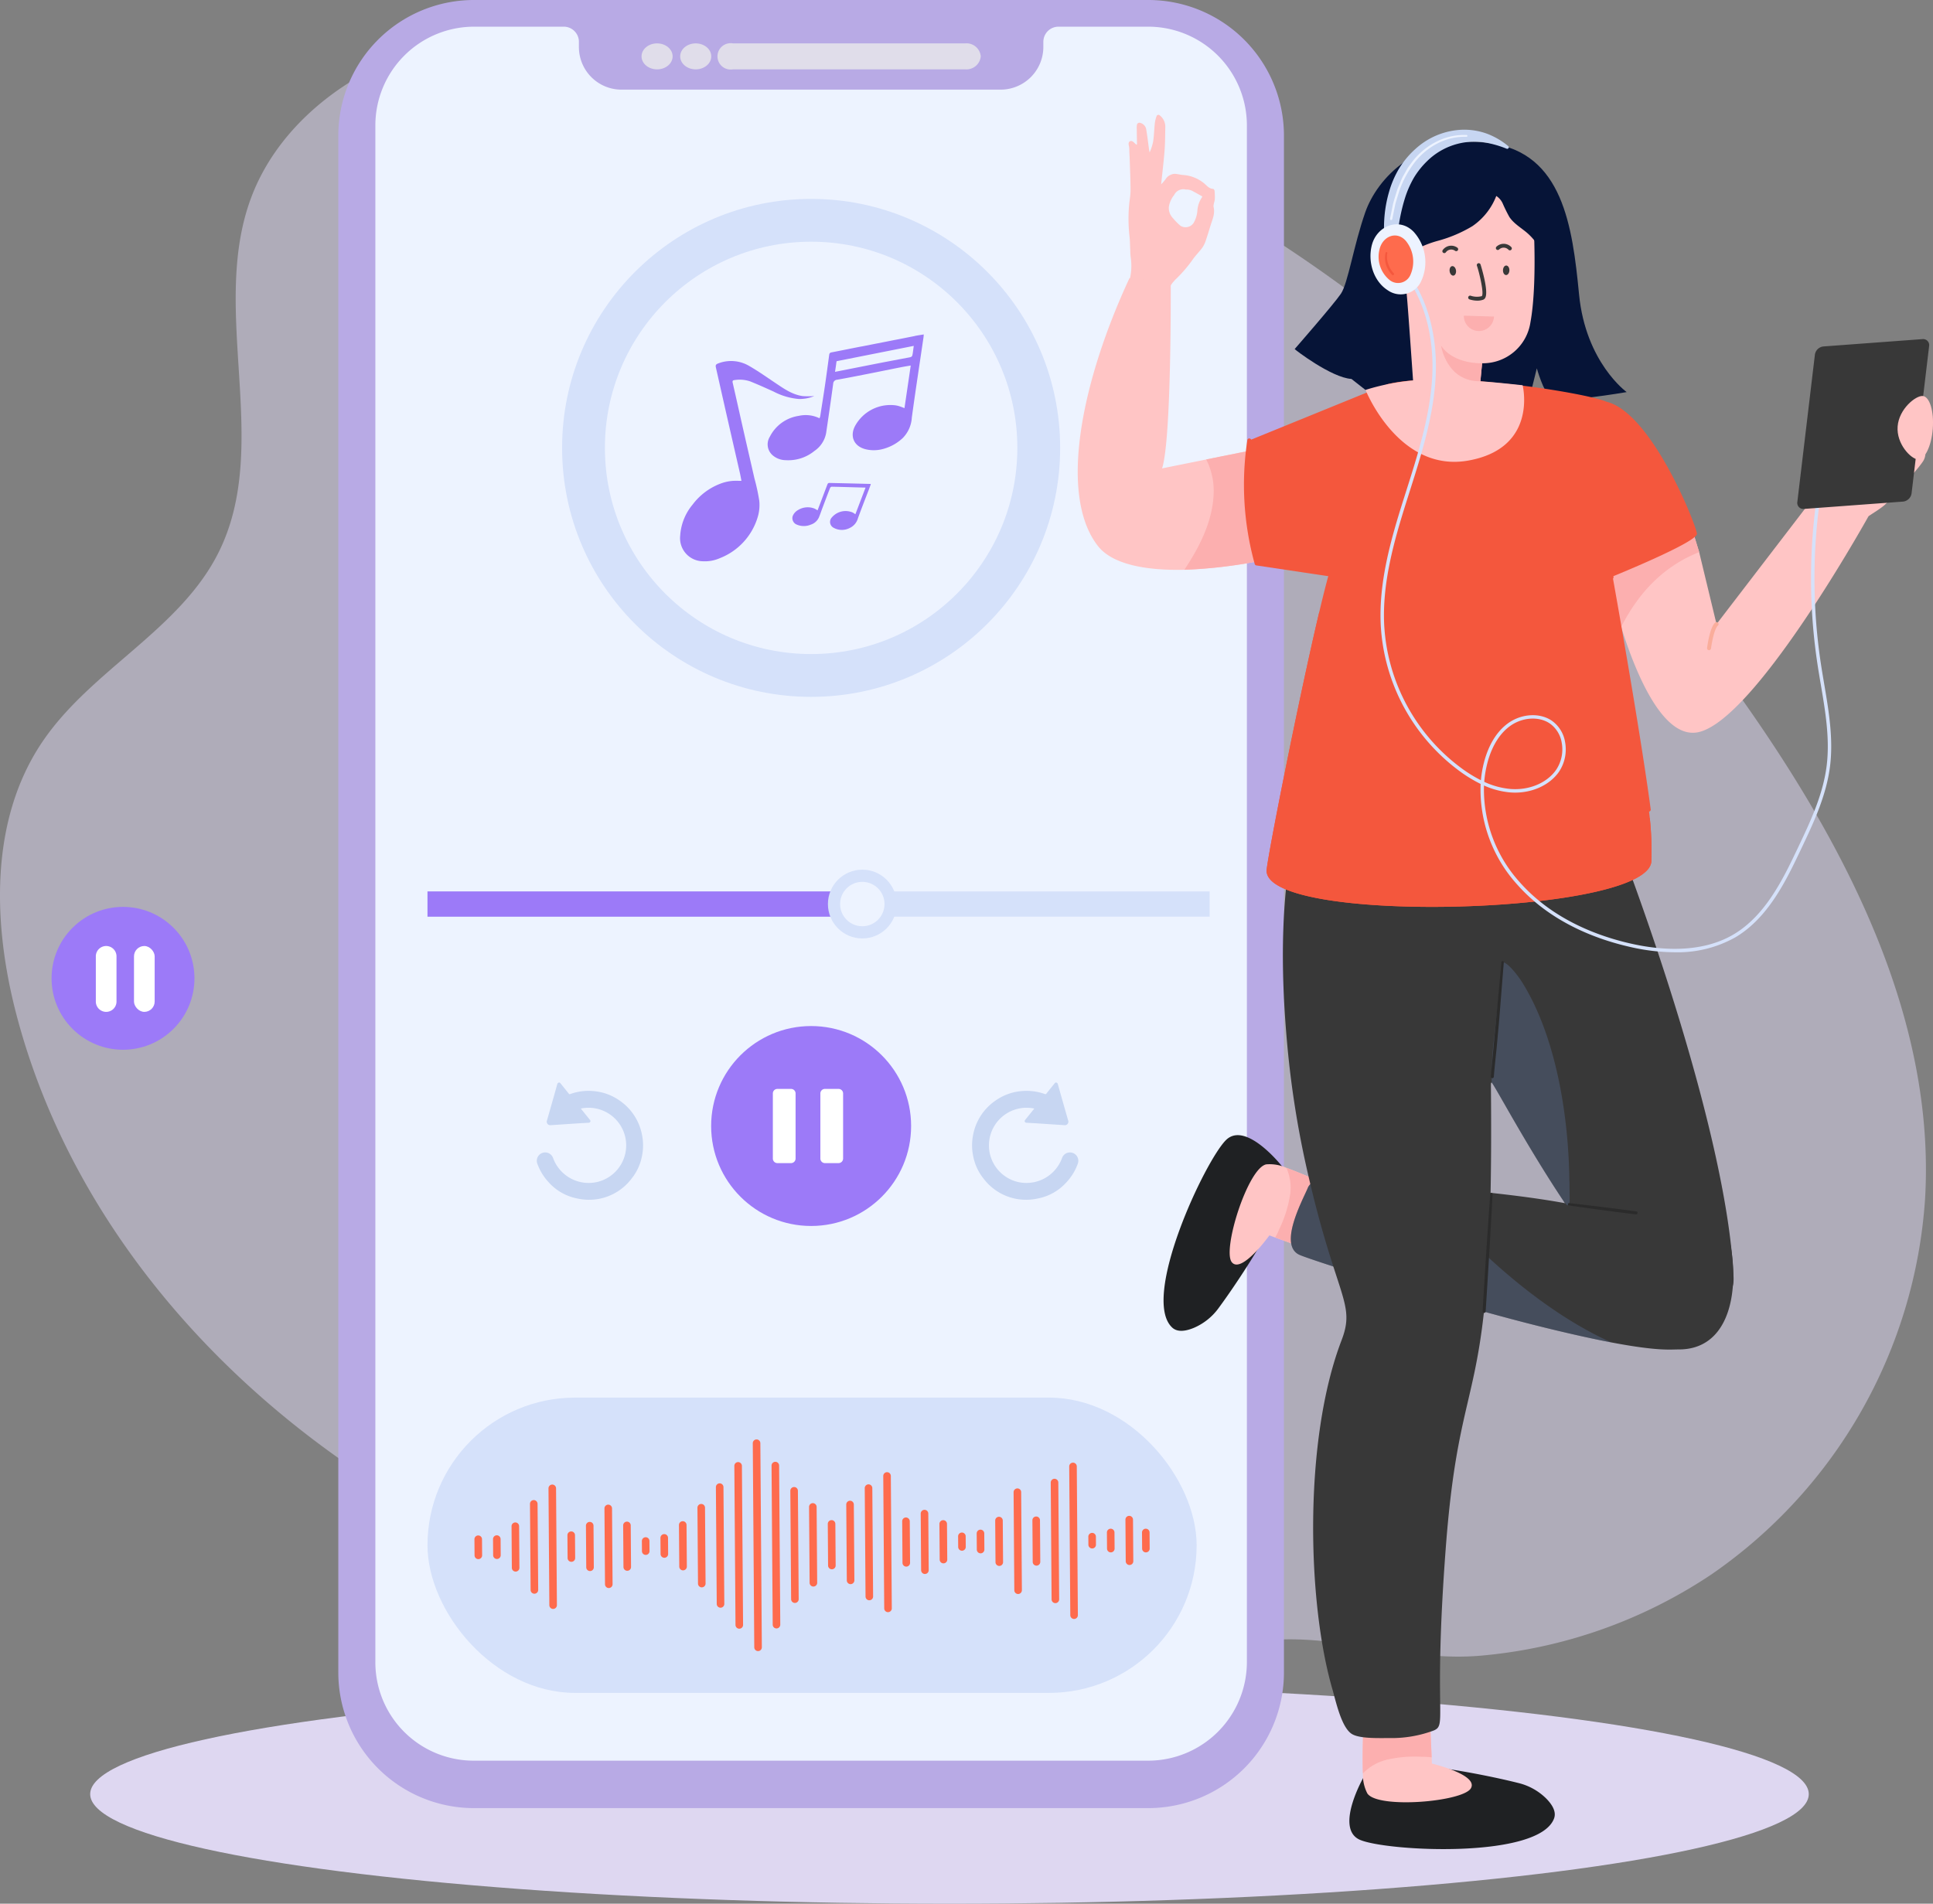 <svg xmlns="http://www.w3.org/2000/svg" width="401.507" height="395.503" viewBox="0 0 401.507 395.503">
  <rect x="0" y="0" width="401.507" height="395.503" fill="#808080" stroke="none"/>
  <g id="img_overview" data-name="img overview" transform="translate(-431.778 -807.731)">
    <g id="Group_222102" data-name="Group 222102" transform="translate(350 807.731)">
      <g id="Group_221651" data-name="Group 221651" transform="translate(9.397 5.542)">
        <g id="Group_221648" data-name="Group 221648" transform="translate(72.382)" opacity="0.5">
          <path id="Path_118199" data-name="Path 118199" d="M1405.336,1176.683a102.154,102.154,0,0,1-47.7,16.882c-14.675,1.357-28.524-4.064-42.7-3.3-17.01.929-33.739,3.487-50.918,3.408-34.75-.16-69.8-5.422-102.159-18.437-1.245-.491-2.487-1.005-3.728-1.532a200.1,200.1,0,0,1-19.388-9.453c-40.428-22.457-73.579-58.967-85.4-103.418-5.075-19.094-5.759-40.84,5.328-57.178,10.107-14.895,28.553-23.2,36.568-39.313,11.109-22.316-1.975-50.32,6.744-73.653,5.011-13.426,16.846-23.5,30.077-28.928,13.245-5.449,27.826-6.723,42.147-6.6,48.152.4,95.594,16.117,136.386,41.7s75.125,60.732,102.627,100.257c20.961,30.1,38.635,65.011,36.457,101.609A103.064,103.064,0,0,1,1405.336,1176.683Z" transform="translate(-1049.821 -855.154)" fill="#ded7f1"/>
        </g>
      </g>
      <g id="Group_221756" data-name="Group 221756" transform="translate(1.511 349.971)">
        <ellipse id="Ellipse_4574" data-name="Ellipse 4574" cx="178.485" cy="22.766" rx="178.485" ry="22.766" transform="translate(99)" fill="#ded7f1"/>
      </g>
      <g id="Group_221868" data-name="Group 221868" transform="translate(152.048 0)">
        <g id="Group_221788" data-name="Group 221788">
          <g id="Group_221766" data-name="Group 221766">
            <g id="Group_221761" data-name="Group 221761">
              <g id="Group_221758" data-name="Group 221758">
                <g id="Group_221757" data-name="Group 221757">
                  <path id="Path_118253" data-name="Path 118253" d="M1679.3,1183.374a28.189,28.189,0,0,1-28.144-28.172V835.877a28.176,28.176,0,0,1,28.144-28.146H1819.43a28.178,28.178,0,0,1,28.146,28.146V1155.2a28.191,28.191,0,0,1-28.146,28.172Z" transform="translate(-1651.155 -807.731)" fill="#b8aae5"/>
                </g>
              </g>
              <g id="Group_221760" data-name="Group 221760" transform="translate(7.697 5.542)">
                <g id="Group_221759" data-name="Group 221759">
                  <path id="Path_118254" data-name="Path 118254" d="M1898.051,1194.937a20.52,20.52,0,0,1-20.463,20.463H1737.466a20.432,20.432,0,0,1-20.442-20.441V875.616a20.52,20.52,0,0,1,20.462-20.462h18.679a3.15,3.15,0,0,1,3.137,3.137v1.087a8.847,8.847,0,0,0,8.858,8.857h78.735a8.881,8.881,0,0,0,8.878-8.878v-1.066a3.15,3.15,0,0,1,3.137-3.137h18.678a20.52,20.52,0,0,1,20.463,20.462Z" transform="translate(-1717.024 -855.154)" fill="#edf3ff"/>
                </g>
              </g>
            </g>
            <g id="Group_221765" data-name="Group 221765" transform="translate(62.985 9.014)">
              <g id="Group_221762" data-name="Group 221762" transform="translate(15.76 0)">
                <path id="Path_118255" data-name="Path 118255" d="M2379.725,887.554a3,3,0,0,1-3.219,2.707h-48.267a2.74,2.74,0,1,1,0-5.4h48.267A2.983,2.983,0,0,1,2379.725,887.554Z" transform="translate(-2325.02 -884.865)" fill="#e0ddea"/>
              </g>
              <g id="Group_221763" data-name="Group 221763" transform="translate(8.026)">
                <ellipse id="Ellipse_4575" data-name="Ellipse 4575" cx="3.229" cy="2.698" rx="3.229" ry="2.698" fill="#e0ddea"/>
              </g>
              <g id="Group_221764" data-name="Group 221764">
                <ellipse id="Ellipse_4576" data-name="Ellipse 4576" cx="3.229" cy="2.698" rx="3.229" ry="2.698" fill="#e0ddea"/>
              </g>
            </g>
          </g>
          <g id="Group_221767" data-name="Group 221767" transform="translate(46.484 41.323)">
            <circle id="Ellipse_4577" data-name="Ellipse 4577" cx="51.726" cy="51.726" r="51.726" fill="#d5e1fa"/>
          </g>
          <g id="Group_221771" data-name="Group 221771" transform="translate(55.376 50.215)">
            <g id="Group_221770" data-name="Group 221770">
              <g id="Group_221769" data-name="Group 221769">
                <g id="Group_221768" data-name="Group 221768">
                  <circle id="Ellipse_4578" data-name="Ellipse 4578" cx="42.834" cy="42.834" r="42.834" fill="#edf3ff"/>
                </g>
              </g>
            </g>
          </g>
          <g id="Group_221777" data-name="Group 221777" transform="translate(18.525 180.678)">
            <g id="Group_221772" data-name="Group 221772" transform="translate(0 4.519)">
              <rect id="Rectangle_158547" data-name="Rectangle 158547" width="162.457" height="5.248" fill="#d5e1fa"/>
            </g>
            <g id="Group_221773" data-name="Group 221773" transform="translate(0 4.519)">
              <rect id="Rectangle_158548" data-name="Rectangle 158548" width="90.317" height="5.248" fill="#9c7af8"/>
            </g>
            <g id="Group_221776" data-name="Group 221776" transform="translate(83.174 0)">
              <g id="Group_221774" data-name="Group 221774">
                <circle id="Ellipse_4579" data-name="Ellipse 4579" cx="7.143" cy="7.143" r="7.143" fill="#d5e1fa"/>
              </g>
              <g id="Group_221775" data-name="Group 221775" transform="translate(2.531 2.531)">
                <circle id="Ellipse_4580" data-name="Ellipse 4580" cx="4.612" cy="4.612" r="4.612" fill="#edf3ff"/>
              </g>
            </g>
          </g>
          <g id="Group_221778" data-name="Group 221778" transform="translate(77.443 213.166)">
            <circle id="Ellipse_4581" data-name="Ellipse 4581" cx="20.768" cy="20.768" r="20.768" fill="#9c7af8"/>
          </g>
          <g id="Group_221781" data-name="Group 221781" transform="translate(90.262 226.227)">
            <g id="Group_221779" data-name="Group 221779">
              <path id="Path_118256" data-name="Path 118256" d="M2428.3,2744.614v13.523a.954.954,0,0,1-.953.953h-2.831a.951.951,0,0,1-.939-.953v-13.523a.939.939,0,0,1,.939-.939h2.831A.943.943,0,0,1,2428.3,2744.614Z" transform="translate(-2423.579 -2743.675)" fill="#fff"/>
            </g>
            <g id="Group_221780" data-name="Group 221780" transform="translate(9.868)">
              <path id="Path_118257" data-name="Path 118257" d="M2512.748,2744.614v13.523a.954.954,0,0,1-.953.953h-2.831a.951.951,0,0,1-.939-.953v-13.523a.939.939,0,0,1,.939-.939h2.831A.942.942,0,0,1,2512.748,2744.614Z" transform="translate(-2508.025 -2743.675)" fill="#fff"/>
            </g>
          </g>
          <g id="Group_221786" data-name="Group 221786" transform="translate(41.229 224.896)">
            <g id="Group_221783" data-name="Group 221783" transform="translate(90.413)">
              <g id="Group_221782" data-name="Group 221782">
                <path id="Path_118258" data-name="Path 118258" d="M2799.663,2749.114a11.09,11.09,0,0,1-2.272,3.791,10.683,10.683,0,0,1-6.079,3.483,11.066,11.066,0,0,1-11.221-4.118,10.589,10.589,0,0,1-2.153-4.6,11.02,11.02,0,0,1-.047-4.425,11.137,11.137,0,0,1,4.644-7.189,10.953,10.953,0,0,1,5.512-1.993,11.192,11.192,0,0,1,4.787.628.222.222,0,0,0,.291-.1c.556-.7,1.117-1.389,1.674-2.085.1-.12.183-.253.368-.214a.465.465,0,0,1,.351.376c.223.787.438,1.576.661,2.363q.727,2.559,1.46,5.117a.73.73,0,0,1-.8,1c-1.858-.12-3.716-.249-5.575-.369-.737-.048-1.475-.085-2.213-.128a.41.41,0,0,1-.4-.2c-.086-.178-.006-.311.107-.45.582-.713,1.157-1.431,1.734-2.148.036-.044.069-.091.117-.156a7.815,7.815,0,0,0-3.5,15.23,7.871,7.871,0,0,0,9.265-4.944,1.74,1.74,0,1,1,3.289,1.139Z" transform="translate(-2777.69 -2732.286)" fill="#c7d6f2"/>
              </g>
            </g>
            <g id="Group_221785" data-name="Group 221785">
              <g id="Group_221784" data-name="Group 221784">
                <path id="Path_118259" data-name="Path 118259" d="M2004.073,2749.114a11.093,11.093,0,0,0,2.272,3.791,10.684,10.684,0,0,0,6.079,3.483,11.066,11.066,0,0,0,11.221-4.118,10.588,10.588,0,0,0,2.153-4.6,11.024,11.024,0,0,0,.046-4.425,11.136,11.136,0,0,0-4.644-7.189,10.953,10.953,0,0,0-5.512-1.993,11.191,11.191,0,0,0-4.787.628.222.222,0,0,1-.291-.1c-.556-.7-1.117-1.389-1.675-2.085-.1-.12-.183-.253-.368-.214a.465.465,0,0,0-.351.376c-.223.787-.437,1.576-.661,2.363q-.727,2.559-1.46,5.117a.73.73,0,0,0,.8,1c1.859-.12,3.717-.249,5.575-.369.737-.048,1.475-.085,2.213-.128a.41.41,0,0,0,.4-.2c.086-.178.006-.311-.107-.45-.582-.713-1.157-1.431-1.734-2.148-.036-.044-.068-.091-.117-.156a7.815,7.815,0,0,1,3.5,15.23,7.87,7.87,0,0,1-9.265-4.944,1.74,1.74,0,1,0-3.289,1.139Z" transform="translate(-2003.973 -2732.286)" fill="#c7d6f2"/>
              </g>
            </g>
          </g>
          <g id="Group_221787" data-name="Group 221787" transform="translate(18.525 290.36)">
            <rect id="Rectangle_158549" data-name="Rectangle 158549" width="159.76" height="61.347" rx="30.673" fill="#d5e1fa"/>
          </g>
        </g>
        <g id="Group_221863" data-name="Group 221863" transform="translate(28.276 299.046)">
          <g id="Group_221790" data-name="Group 221790" transform="translate(135.217 15.876)">
            <g id="Group_221789" data-name="Group 221789">
              <path id="Path_118260" data-name="Path 118260" d="M3051.1,3512.9a.787.787,0,0,1-.786-.781l-.063-8.639a.787.787,0,0,1,.781-.792h.005a.786.786,0,0,1,.786.781l.063,8.639a.787.787,0,0,1-.781.792Z" transform="translate(-3050.248 -3502.685)" fill="#fe6b4d"/>
            </g>
          </g>
          <g id="Group_221792" data-name="Group 221792" transform="translate(131.372 18.55)">
            <g id="Group_221791" data-name="Group 221791">
              <path id="Path_118261" data-name="Path 118261" d="M3018.157,3530.489a.786.786,0,0,1-.786-.781l-.025-3.346a.787.787,0,0,1,.78-.793h.006a.786.786,0,0,1,.786.781l.025,3.347a.786.786,0,0,1-.78.792Z" transform="translate(-3017.346 -3525.569)" fill="#fe6b4d"/>
            </g>
          </g>
          <g id="Group_221794" data-name="Group 221794" transform="translate(138.661 18.55)">
            <g id="Group_221793" data-name="Group 221793">
              <path id="Path_118262" data-name="Path 118262" d="M3080.531,3530.489a.786.786,0,0,1-.786-.781l-.025-3.346a.787.787,0,0,1,.78-.793h.006a.787.787,0,0,1,.786.781l.024,3.347a.787.787,0,0,1-.78.792Z" transform="translate(-3079.72 -3525.569)" fill="#fe6b4d"/>
            </g>
          </g>
          <g id="Group_221796" data-name="Group 221796" transform="translate(127.514 19.419)">
            <g id="Group_221795" data-name="Group 221795">
              <path id="Path_118263" data-name="Path 118263" d="M2985.13,3536.245a.787.787,0,0,1-.786-.781l-.012-1.665a.786.786,0,0,1,.78-.792h.006a.786.786,0,0,1,.786.78l.012,1.665a.786.786,0,0,1-.78.792Z" transform="translate(-2984.332 -3533.008)" fill="#fe6b4d"/>
            </g>
          </g>
          <g id="Group_221798" data-name="Group 221798" transform="translate(123.544 4.832)">
            <g id="Group_221797" data-name="Group 221797">
              <path id="Path_118264" data-name="Path 118264" d="M2951.37,3440.646a.787.787,0,0,1-.787-.781l-.225-30.9a.787.787,0,0,1,.781-.792h.005a.787.787,0,0,1,.786.781l.225,30.9a.786.786,0,0,1-.781.792Z" transform="translate(-2950.359 -3408.177)" fill="#fe6b4d"/>
            </g>
          </g>
          <g id="Group_221800" data-name="Group 221800" transform="translate(119.704 8.177)">
            <g id="Group_221799" data-name="Group 221799">
              <path id="Path_118265" data-name="Path 118265" d="M2918.461,3462.633a.787.787,0,0,1-.786-.781l-.177-24.263a.786.786,0,0,1,.781-.792h.006a.786.786,0,0,1,.786.781l.177,24.263a.786.786,0,0,1-.781.792Z" transform="translate(-2917.497 -3436.797)" fill="#fe6b4d"/>
            </g>
          </g>
          <g id="Group_221802" data-name="Group 221802" transform="translate(115.897 16.017)">
            <g id="Group_221801" data-name="Group 221801">
              <path id="Path_118266" data-name="Path 118266" d="M2885.772,3514.1a.787.787,0,0,1-.786-.781l-.063-8.639a.786.786,0,1,1,1.573-.011l.063,8.639a.787.787,0,0,1-.781.792Z" transform="translate(-2884.923 -3503.891)" fill="#fe6b4d"/>
            </g>
          </g>
          <g id="Group_221804" data-name="Group 221804" transform="translate(111.99 10.183)">
            <g id="Group_221803" data-name="Group 221803">
              <path id="Path_118267" data-name="Path 118267" d="M2852.424,3475.9a.786.786,0,0,1-.786-.78l-.149-20.363a.787.787,0,0,1,.781-.792.774.774,0,0,1,.792.781l.149,20.362a.786.786,0,0,1-.781.792Z" transform="translate(-2851.489 -3453.967)" fill="#fe6b4d"/>
            </g>
          </g>
          <g id="Group_221806" data-name="Group 221806" transform="translate(108.169 16.073)">
            <g id="Group_221805" data-name="Group 221805">
              <path id="Path_118268" data-name="Path 118268" d="M2819.64,3514.585a.787.787,0,0,1-.786-.781l-.063-8.639a.787.787,0,0,1,.781-.792h.005a.787.787,0,0,1,.786.781l.063,8.639a.787.787,0,0,1-.781.792Z" transform="translate(-2818.791 -3504.374)" fill="#fe6b4d"/>
            </g>
          </g>
          <g id="Group_221808" data-name="Group 221808" transform="translate(104.325 18.747)">
            <g id="Group_221807" data-name="Group 221807">
              <path id="Path_118269" data-name="Path 118269" d="M2786.7,3532.176a.786.786,0,0,1-.786-.78l-.025-3.347a.787.787,0,0,1,.78-.792h.006a.786.786,0,0,1,.786.781l.025,3.347a.786.786,0,0,1-.78.792Z" transform="translate(-2785.889 -3527.256)" fill="#fe6b4d"/>
            </g>
          </g>
          <g id="Group_221810" data-name="Group 221810" transform="translate(100.465 19.35)">
            <g id="Group_221809" data-name="Group 221809">
              <path id="Path_118270" data-name="Path 118270" d="M2753.665,3536.183a.787.787,0,0,1-.787-.781l-.016-2.2a.787.787,0,0,1,.78-.792h.006a.786.786,0,0,1,.786.781l.016,2.2a.786.786,0,0,1-.78.792Z" transform="translate(-2752.862 -3532.412)" fill="#fe6b4d"/>
            </g>
          </g>
          <g id="Group_221812" data-name="Group 221812" transform="translate(96.582 16.778)">
            <g id="Group_221811" data-name="Group 221811">
              <path id="Path_118271" data-name="Path 118271" d="M2720.472,3519.373a.787.787,0,0,1-.786-.781l-.055-7.4a.787.787,0,0,1,.781-.792h.006a.786.786,0,0,1,.786.781l.055,7.4a.787.787,0,0,1-.78.792Z" transform="translate(-2719.631 -3510.401)" fill="#fe6b4d"/>
            </g>
          </g>
          <g id="Group_221814" data-name="Group 221814" transform="translate(92.703 14.626)">
            <g id="Group_221813" data-name="Group 221813">
              <path id="Path_118272" data-name="Path 118272" d="M2687.3,3505.318a.786.786,0,0,1-.786-.781l-.085-11.76a.787.787,0,0,1,.781-.792h.005a.787.787,0,0,1,.786.781l.085,11.759a.787.787,0,0,1-.781.792Z" transform="translate(-2686.433 -3491.986)" fill="#fe6b4d"/>
            </g>
          </g>
          <g id="Group_221816" data-name="Group 221816" transform="translate(88.85 16.214)">
            <g id="Group_221815" data-name="Group 221815">
              <path id="Path_118273" data-name="Path 118273" d="M2654.316,3515.79a.787.787,0,0,1-.787-.781l-.063-8.639a.787.787,0,0,1,.781-.792.815.815,0,0,1,.792.781l.063,8.639a.786.786,0,0,1-.781.792Z" transform="translate(-2653.466 -3505.578)" fill="#fe6b4d"/>
            </g>
          </g>
          <g id="Group_221818" data-name="Group 221818" transform="translate(84.917 6.808)">
            <g id="Group_221817" data-name="Group 221817">
              <path id="Path_118274" data-name="Path 118274" d="M2620.795,3454.166a.786.786,0,0,1-.786-.781l-.2-27.507a.786.786,0,1,1,1.573-.012l.2,27.507a.786.786,0,0,1-.781.792Z" transform="translate(-2619.808 -3425.086)" fill="#fe6b4d"/>
            </g>
          </g>
          <g id="Group_221820" data-name="Group 221820" transform="translate(81.072 9.334)">
            <g id="Group_221819" data-name="Group 221819">
              <path id="Path_118275" data-name="Path 118275" d="M2587.85,3470.787a.787.787,0,0,1-.786-.781l-.164-22.512a.786.786,0,0,1,.781-.792h.005a.786.786,0,0,1,.786.78l.164,22.512a.787.787,0,0,1-.781.792Z" transform="translate(-2586.9 -3446.702)" fill="#fe6b4d"/>
            </g>
          </g>
          <g id="Group_221822" data-name="Group 221822" transform="translate(77.232 12.741)">
            <g id="Group_221821" data-name="Group 221821">
              <path id="Path_118276" data-name="Path 118276" d="M2554.945,3493.186a.786.786,0,0,1-.786-.781l-.115-15.754a.787.787,0,0,1,.781-.792h.005a.787.787,0,0,1,.786.781l.115,15.753a.787.787,0,0,1-.781.792Z" transform="translate(-2554.044 -3475.86)" fill="#fe6b4d"/>
            </g>
          </g>
          <g id="Group_221824" data-name="Group 221824" transform="translate(73.394 16.769)">
            <g id="Group_221823" data-name="Group 221823">
              <path id="Path_118277" data-name="Path 118277" d="M2522.05,3520.541a.786.786,0,0,1-.786-.781l-.063-8.639a.787.787,0,0,1,.781-.792h.006a.786.786,0,0,1,.786.781l.063,8.639a.787.787,0,0,1-.781.792Z" transform="translate(-2521.201 -3510.329)" fill="#fe6b4d"/>
            </g>
          </g>
          <g id="Group_221826" data-name="Group 221826" transform="translate(69.505 13.24)">
            <g id="Group_221825" data-name="Group 221825">
              <path id="Path_118278" data-name="Path 118278" d="M2488.819,3497.454a.786.786,0,0,1-.786-.78l-.115-15.754a.787.787,0,0,1,.781-.792h.005a.786.786,0,0,1,.786.78l.115,15.754a.787.787,0,0,1-.781.792Z" transform="translate(-2487.918 -3480.128)" fill="#fe6b4d"/>
            </g>
          </g>
          <g id="Group_221828" data-name="Group 221828" transform="translate(65.616 9.889)">
            <g id="Group_221827" data-name="Group 221827">
              <path id="Path_118279" data-name="Path 118279" d="M2455.591,3475.535a.786.786,0,0,1-.786-.78l-.164-22.512a.787.787,0,0,1,.781-.792h.005a.787.787,0,0,1,.786.781l.163,22.512a.786.786,0,0,1-.781.792Z" transform="translate(-2454.641 -3451.451)" fill="#fe6b4d"/>
            </g>
          </g>
          <g id="Group_221830" data-name="Group 221830" transform="translate(61.714 4.651)">
            <g id="Group_221829" data-name="Group 221829">
              <path id="Path_118280" data-name="Path 118280" d="M2422.272,3441.242a.786.786,0,0,1-.786-.781l-.24-33.045a.787.787,0,0,1,.781-.792h.005a.786.786,0,0,1,.786.781l.24,33.045a.787.787,0,0,1-.781.792Z" transform="translate(-2421.246 -3406.624)" fill="#fe6b4d"/>
            </g>
          </g>
          <g id="Group_221832" data-name="Group 221832" transform="translate(57.815)">
            <g id="Group_221831" data-name="Group 221831">
              <path id="Path_118281" data-name="Path 118281" d="M2388.98,3410.8a.786.786,0,0,1-.786-.78l-.31-42.4a.787.787,0,0,1,.781-.792h.006a.787.787,0,0,1,.786.781l.309,42.4a.786.786,0,0,1-.781.792Z" transform="translate(-2387.884 -3366.826)" fill="#fe6b4d"/>
            </g>
          </g>
          <g id="Group_221834" data-name="Group 221834" transform="translate(53.986 4.707)">
            <g id="Group_221833" data-name="Group 221833">
              <path id="Path_118282" data-name="Path 118282" d="M2356.141,3441.722a.787.787,0,0,1-.787-.78l-.241-33.045a.787.787,0,0,1,.781-.792.8.8,0,0,1,.792.781l.241,33.045a.786.786,0,0,1-.781.792Z" transform="translate(-2355.114 -3407.104)" fill="#fe6b4d"/>
            </g>
          </g>
          <g id="Group_221836" data-name="Group 221836" transform="translate(50.154 9.126)">
            <g id="Group_221835" data-name="Group 221835">
              <path id="Path_118283" data-name="Path 118283" d="M2323.287,3470.759a.787.787,0,0,1-.787-.781l-.176-24.263a.787.787,0,0,1,.781-.792h.005a.786.786,0,0,1,.786.781l.177,24.263a.787.787,0,0,1-.781.792Z" transform="translate(-2322.324 -3444.923)" fill="#fe6b4d"/>
            </g>
          </g>
          <g id="Group_221838" data-name="Group 221838" transform="translate(46.321 13.409)">
            <g id="Group_221837" data-name="Group 221837">
              <path id="Path_118284" data-name="Path 118284" d="M2290.421,3498.9a.786.786,0,0,1-.786-.781l-.115-15.754a.787.787,0,0,1,.781-.792h.006a.786.786,0,0,1,.786.78l.115,15.754a.787.787,0,0,1-.781.792Z" transform="translate(-2289.52 -3481.575)" fill="#fe6b4d"/>
            </g>
          </g>
          <g id="Group_221840" data-name="Group 221840" transform="translate(42.483 16.995)">
            <g id="Group_221839" data-name="Group 221839">
              <path id="Path_118285" data-name="Path 118285" d="M2257.526,3522.469a.786.786,0,0,1-.786-.781l-.063-8.639a.786.786,0,0,1,1.573-.012l.063,8.639a.787.787,0,0,1-.781.792Z" transform="translate(-2256.677 -3512.258)" fill="#fe6b4d"/>
            </g>
          </g>
          <g id="Group_221842" data-name="Group 221842" transform="translate(38.638 19.669)">
            <g id="Group_221841" data-name="Group 221841">
              <path id="Path_118286" data-name="Path 118286" d="M2224.586,3540.062a.786.786,0,0,1-.786-.78l-.025-3.347a.787.787,0,0,1,.78-.792h.006a.786.786,0,0,1,.786.781l.024,3.347a.786.786,0,0,1-.78.792Z" transform="translate(-2223.775 -3535.142)" fill="#fe6b4d"/>
            </g>
          </g>
          <g id="Group_221844" data-name="Group 221844" transform="translate(34.78 20.32)">
            <g id="Group_221843" data-name="Group 221843">
              <path id="Path_118287" data-name="Path 118287" d="M2191.556,3544.392a.787.787,0,0,1-.786-.781l-.015-2.1a.786.786,0,0,1,.781-.792h.005a.787.787,0,0,1,.786.781l.015,2.1a.786.786,0,0,1-.781.792Z" transform="translate(-2190.755 -3540.719)" fill="#fe6b4d"/>
            </g>
          </g>
          <g id="Group_221846" data-name="Group 221846" transform="translate(30.892 17.079)">
            <g id="Group_221845" data-name="Group 221845">
              <path id="Path_118288" data-name="Path 118288" d="M2158.334,3523.192a.786.786,0,0,1-.786-.78l-.063-8.639a.787.787,0,0,1,.781-.792h.005a.786.786,0,0,1,.787.781l.063,8.639a.786.786,0,0,1-.781.792Z" transform="translate(-2157.485 -3512.981)" fill="#fe6b4d"/>
            </g>
          </g>
          <g id="Group_221848" data-name="Group 221848" transform="translate(27.002 13.55)">
            <g id="Group_221847" data-name="Group 221847">
              <path id="Path_118289" data-name="Path 118289" d="M2125.1,3500.105a.786.786,0,0,1-.786-.781l-.115-15.753a.787.787,0,0,1,.781-.792h.005a.787.787,0,0,1,.787.781l.115,15.753a.787.787,0,0,1-.781.792Z" transform="translate(-2124.195 -3482.779)" fill="#fe6b4d"/>
            </g>
          </g>
          <g id="Group_221850" data-name="Group 221850" transform="translate(23.164 17.136)">
            <g id="Group_221849" data-name="Group 221849">
              <path id="Path_118290" data-name="Path 118290" d="M2092.2,3523.676a.787.787,0,0,1-.787-.781l-.063-8.639a.786.786,0,0,1,.781-.792h.005a.786.786,0,0,1,.786.781l.063,8.639a.786.786,0,0,1-.781.792Z" transform="translate(-2091.353 -3513.464)" fill="#fe6b4d"/>
            </g>
          </g>
          <g id="Group_221852" data-name="Group 221852" transform="translate(19.315 19.113)">
            <g id="Group_221851" data-name="Group 221851">
              <path id="Path_118291" data-name="Path 118291" d="M2059.232,3536.7a.787.787,0,0,1-.786-.781l-.035-4.739a.787.787,0,0,1,.781-.792.778.778,0,0,1,.792.781l.035,4.739a.787.787,0,0,1-.781.793Z" transform="translate(-2058.411 -3530.386)" fill="#fe6b4d"/>
            </g>
          </g>
          <g id="Group_221854" data-name="Group 221854" transform="translate(15.379 9.38)">
            <g id="Group_221853" data-name="Group 221853">
              <path id="Path_118292" data-name="Path 118292" d="M2025.7,3472.928a.786.786,0,0,1-.786-.78l-.177-24.263a.787.787,0,0,1,.781-.792h.005a.787.787,0,0,1,.786.781l.176,24.263a.786.786,0,0,1-.781.792Z" transform="translate(-2024.734 -3447.093)" fill="#fe6b4d"/>
            </g>
          </g>
          <g id="Group_221856" data-name="Group 221856" transform="translate(11.538 12.599)">
            <g id="Group_221855" data-name="Group 221855">
              <path id="Path_118293" data-name="Path 118293" d="M1992.782,3494.1a.787.787,0,0,1-.786-.781l-.13-17.881a.787.787,0,0,1,.781-.792.8.8,0,0,1,.792.781l.131,17.881a.787.787,0,0,1-.781.792Z" transform="translate(-1991.865 -3474.643)" fill="#fe6b4d"/>
            </g>
          </g>
          <g id="Group_221858" data-name="Group 221858" transform="translate(7.708 17.248)">
            <g id="Group_221857" data-name="Group 221857">
              <path id="Path_118294" data-name="Path 118294" d="M1959.936,3524.639a.786.786,0,0,1-.786-.78l-.063-8.639a.787.787,0,0,1,.781-.792h.005a.787.787,0,0,1,.786.781l.063,8.639a.786.786,0,0,1-.781.792Z" transform="translate(-1959.087 -3514.428)" fill="#fe6b4d"/>
            </g>
          </g>
          <g id="Group_221860" data-name="Group 221860" transform="translate(3.864 19.922)">
            <g id="Group_221859" data-name="Group 221859">
              <path id="Path_118295" data-name="Path 118295" d="M1927,3542.231a.787.787,0,0,1-.786-.781l-.024-3.347a.786.786,0,0,1,.781-.792h.005a.787.787,0,0,1,.786.781l.024,3.347a.786.786,0,0,1-.781.792Z" transform="translate(-1926.192 -3537.312)" fill="#fe6b4d"/>
            </g>
          </g>
          <g id="Group_221862" data-name="Group 221862" transform="translate(0 19.95)">
            <g id="Group_221861" data-name="Group 221861">
              <path id="Path_118296" data-name="Path 118296" d="M1893.937,3542.472a.787.787,0,0,1-.786-.781l-.024-3.347a.786.786,0,0,1,.78-.792h.006a.786.786,0,0,1,.786.781l.025,3.347a.787.787,0,0,1-.78.792Z" transform="translate(-1893.126 -3537.552)" fill="#fe6b4d"/>
            </g>
          </g>
        </g>
        <g id="Group_221867" data-name="Group 221867" transform="translate(71.011 69.482)">
          <g id="Group_221864" data-name="Group 221864" transform="translate(0 5.523)" style="mix-blend-mode: darken;isolation: isolate">
            <path id="Path_118297" data-name="Path 118297" d="M2275.26,1478.612a8.645,8.645,0,0,1-.324,3.39,13.211,13.211,0,0,1-7.858,8.536,7.711,7.711,0,0,1-3.523.645,4.8,4.8,0,0,1-4.715-5.365,11.12,11.12,0,0,1,2.56-6.389,12.962,12.962,0,0,1,6.241-4.527,9.36,9.36,0,0,1,1.9-.4c.62-.064,1.258-.022,2.016-.031-.1-.522-.187-1.016-.294-1.513q-1.235-5.389-2.463-10.769c-.859-3.761-1.7-7.52-2.552-11.28-.1-.436-.008-.646.473-.825a7.412,7.412,0,0,1,6.423.51c1.9,1.085,3.685,2.361,5.5,3.573,1.753,1.176,3.482,2.4,5.63,2.7a15.7,15.7,0,0,0,2.408-.009,7.728,7.728,0,0,1-3.235.61,13.707,13.707,0,0,1-5.2-1.534c-1.62-.736-3.241-1.463-4.889-2.125a6.775,6.775,0,0,0-3.235-.267c-.365.032-.473.18-.383.563.767,3.335,1.5,6.666,2.258,10,.748,3.289,1.512,6.581,2.26,9.871A41.374,41.374,0,0,1,2275.26,1478.612Z" transform="translate(-2258.832 -1449.584)" fill="#9c7af8"/>
          </g>
          <g id="Group_221865" data-name="Group 221865" transform="translate(23.273 30.849)" style="mix-blend-mode: darken;isolation: isolate">
            <path id="Path_118298" data-name="Path 118298" d="M2471.632,1673.676a3.111,3.111,0,0,1-1.625,1.958,3.54,3.54,0,0,1-3.49-.042,1.371,1.371,0,0,1-.271-2.144,3.732,3.732,0,0,1,3.926-1.128,2,2,0,0,1,.461.184,5.341,5.341,0,0,1,.474.32c.71-1.858,1.4-3.671,2.114-5.542-.2-.008-.371-.01-.539-.012-2.161-.06-4.318-.123-6.479-.17a.455.455,0,0,0-.339.233c-.549,1.392-1.072,2.793-1.6,4.19-.25.66-.469,1.329-.741,1.978a2.8,2.8,0,0,1-1.7,1.485,3.686,3.686,0,0,1-2.833.008,1.447,1.447,0,0,1-.916-1.755,2.49,2.49,0,0,1,1.114-1.287,3.839,3.839,0,0,1,3.385-.327,5.2,5.2,0,0,1,.677.383c.213-.554.426-1.095.628-1.633.488-1.285.964-2.571,1.462-3.851a.393.393,0,0,1,.288-.207q4.3.09,8.6.207c.02,0,.034.025.088.059-.146.391-.29.8-.446,1.2C2473.116,1669.744,2472.348,1671.7,2471.632,1673.676Z" transform="translate(-2457.989 -1666.314)" fill="#9c7af8"/>
          </g>
          <g id="Group_221866" data-name="Group 221866" transform="translate(18.189)" style="mix-blend-mode: darken;isolation: isolate">
            <path id="Path_118299" data-name="Path 118299" d="M2446.84,1402.934c.029-.194.032-.391.055-.611-.626.106-1.17.181-1.717.281-.044.011-.1.029-.153.046l-2.062.411-2.009.394-.062.008-1.965.391-1.99.388-1.1.218-1.805.354-.025,0c-2.1.4-4.188.839-6.283,1.237-.38.073-.445.279-.482.591-.283,2.107-.565,4.214-.873,6.318-.31,2.12-.655,4.236-.982,6.354a3.29,3.29,0,0,1-.148.425,6.528,6.528,0,0,0-4.309-.5,8.041,8.041,0,0,0-6,4.322,3,3,0,0,0,.562,3.855,4.22,4.22,0,0,0,2.737,1.028,8.565,8.565,0,0,0,5.962-1.921,5.727,5.727,0,0,0,2.429-3.736c.5-3.4,1-6.8,1.458-10.195a.872.872,0,0,1,.848-.864c1.862-.329,3.72-.693,5.57-1.059,2.566-.5,5.127-1.029,7.694-1.538.646-.129,1.3-.231,2-.351l-1.3,8.852c-.416-.155-.747-.3-1.093-.4a4.647,4.647,0,0,0-1.12-.216,8.358,8.358,0,0,0-7.922,4.092c-1.319,2.2-.49,4.466,2.135,5.083a7.227,7.227,0,0,0,3.687-.114,9.459,9.459,0,0,0,3.984-2.262,6.592,6.592,0,0,0,1.852-4.2C2445.17,1414.051,2446.026,1408.5,2446.84,1402.934Zm-3.273,4.222q-3.287.615-6.578,1.255l-8.523,1.683c.111-.758.21-1.379.285-2a1.537,1.537,0,0,1,.049-.216h.008l16-3.177c.007.01.007.01.006.018-.058.456-.125.91-.183,1.365C2444.492,1407,2444.485,1406.989,2443.566,1407.156Z" transform="translate(-2414.489 -1402.323)" fill="#9c7af8"/>
          </g>
        </g>
      </g>
      <g id="Group_221874" data-name="Group 221874" transform="translate(86.342 182.263)">
        <g id="Group_221870" data-name="Group 221870" transform="translate(0 0)">
          <g id="Group_221869" data-name="Group 221869">
            <circle id="Ellipse_4582" data-name="Ellipse 4582" cx="14.84" cy="14.84" r="14.84" transform="translate(0 20.987) rotate(-45)" fill="#9c7af8"/>
          </g>
        </g>
        <g id="Group_221873" data-name="Group 221873" transform="translate(15.341 14.274)">
          <g id="Group_221871" data-name="Group 221871">
            <path id="Rectangle_158550" data-name="Rectangle 158550" d="M2.147,0h0A2.147,2.147,0,0,1,4.294,2.147v9.39a2.147,2.147,0,0,1-2.147,2.147h0A2.147,2.147,0,0,1,0,11.537V2.147A2.147,2.147,0,0,1,2.147,0Z" fill="#fff"/>
          </g>
          <g id="Group_221872" data-name="Group 221872" transform="translate(7.927)">
            <rect id="Rectangle_158551" data-name="Rectangle 158551" width="4.294" height="13.684" rx="2.147" fill="#fff"/>
          </g>
        </g>
      </g>
      <g id="Group_222101" data-name="Group 222101" transform="translate(305.636 23.854)">
        <g id="Group_222029" data-name="Group 222029" transform="translate(8.697)">
          <path id="Path_118345" data-name="Path 118345" d="M3049.414,1025.321a2.4,2.4,0,0,1,1.893-1.2c.6.009,1.187.19,1.784.236a7.68,7.68,0,0,1,4.326,1.692c.579.462,1.06,1.161,1.931,1.2.1.005.272.219.284.347a11.413,11.413,0,0,1,.07,1.755c-.037.576-.364,1.185-.248,1.709.311,1.4-.277,2.586-.658,3.831-.314,1.027-.619,2.058-.974,3.072a5.773,5.773,0,0,1-.719,1.494c-.592.812-1.321,1.525-1.906,2.342a28.8,28.8,0,0,1-3.339,3.955,8.146,8.146,0,0,0-2.234,3.4,43.625,43.625,0,0,1-1.856,4.317.568.568,0,0,1-.721.351c-2.231-.4-4.466-.769-6.7-1.154a3.519,3.519,0,0,1-.431-.131c.418-1.106.846-2.151,1.2-3.219a24.291,24.291,0,0,0,.773-2.765,11.884,11.884,0,0,0,.382-4.742,14.16,14.16,0,0,1-.143-1.906c-.05-.894-.041-1.793-.14-2.681a32.8,32.8,0,0,1-.094-6.625c.093-1.014.295-2.027.294-3.04,0-2.1-.1-4.2-.167-6.3-.025-.795-.086-1.589-.091-2.383,0-.475-.372-1.236.118-1.509.575-.32,1,.507,1.42.722a.661.661,0,0,0,.061-.185c-.014-1.05-.038-2.1-.048-3.15a3.162,3.162,0,0,1,.066-.944.593.593,0,0,1,.489-.313,1.7,1.7,0,0,1,1.4,1.313c.241,1.387.4,2.789.59,4.184.032.229.083.456.126.684a10.189,10.189,0,0,0,.751-2.37c.179-1.262.2-2.545.344-3.813a6.7,6.7,0,0,1,.408-1.493.513.513,0,0,1,.47-.125,2.992,2.992,0,0,1,1.287,2.483c-.033,1.631-.024,3.265-.15,4.89-.178,2.307-.46,4.607-.715,7.063C3048.889,1025.936,3049.165,1025.639,3049.414,1025.321Zm5.478,2.283a2.943,2.943,0,0,0-.783-.208c-.155-.03-.323.01-.478-.022a2.125,2.125,0,0,0-2.384,1.144,5.246,5.246,0,0,0-1.08,2.369,2.965,2.965,0,0,0,.815,2.42,12.385,12.385,0,0,0,1.573,1.6,2.005,2.005,0,0,0,2.7-.535,5.826,5.826,0,0,0,.826-2.715,5.629,5.629,0,0,1,.953-2.668.484.484,0,0,0,.053-.179C3056.313,1028.38,3055.611,1027.974,3054.891,1027.6Z" transform="translate(-3039.919 -1011.86)" fill="#ffc5c5"/>
        </g>
        <g id="Group_222100" data-name="Group 222100" transform="translate(0 3.097)">
          <g id="Group_222033" data-name="Group 222033" transform="translate(56.424 331.925)">
            <g id="Group_222030" data-name="Group 222030" transform="translate(0 7.67)">
              <path id="Path_118346" data-name="Path 118346" d="M3450.512,3960.141c5.49,2.417,37.218,4.049,40.347-4.432.528-1.43-.44-2.937-1.662-4.167a12.359,12.359,0,0,0-5.786-3.2c-6.771-1.712-27.6-6-31.326-2.589l-.2.437C3451.656,3946.3,3445.022,3957.714,3450.512,3960.141Z" transform="translate(-3448.343 -3944.468)" fill="#1f2123"/>
            </g>
            <g id="Group_222031" data-name="Group 222031" transform="translate(2.754 0)">
              <path id="Path_118347" data-name="Path 118347" d="M3494.4,3891.475c-1.612,2.823-19.379,4.326-21.515,1.069a8.462,8.462,0,0,1-.92-4.142c-.148-4.194.073-9.393.109-9.57l13.907.049.271,6.178.042,1.288S3496.008,3888.646,3494.4,3891.475Z" transform="translate(-3471.911 -3878.832)" fill="#ffc5c5"/>
            </g>
            <g id="Group_222032" data-name="Group 222032" transform="translate(2.754 0)">
              <path id="Path_118348" data-name="Path 118348" d="M3485.977,3878.881l.271,6.178a15.739,15.739,0,0,0-2.029-.125,25.587,25.587,0,0,0-7.588.686,10.281,10.281,0,0,0-4.669,2.782c-.148-4.194.073-9.393.109-9.57Z" transform="translate(-3471.911 -3878.832)" fill="#fcafaf"/>
            </g>
          </g>
          <g id="Group_222099" data-name="Group 222099">
            <g id="Group_222037" data-name="Group 222037" transform="translate(17.827 208.882)">
              <g id="Group_222034" data-name="Group 222034">
                <path id="Path_118349" data-name="Path 118349" d="M3131.062,2826.857c-4.318,4.163-17.863,32.9-11.2,39.014,1.124,1.031,2.885.707,4.487.042a12.359,12.359,0,0,0,5.157-4.139c4.153-5.616,16.023-23.264,14.277-28l-.329-.349C3143.437,2833.166,3135.389,2822.7,3131.062,2826.857Z" transform="translate(-3118.05 -2825.881)" fill="#1f2123"/>
              </g>
              <g id="Group_222035" data-name="Group 222035" transform="translate(13.729 6.004)">
                <path id="Path_118350" data-name="Path 118350" d="M3235.969,2897.641c-2-2.562,3.348-19.572,7.17-20.313a8.461,8.461,0,0,1,4.182.719c3.937,1.453,8.663,3.63,8.814,3.73l-5.32,12.849-5.819-2.093-1.207-.45S3237.975,2900.2,3235.969,2897.641Z" transform="translate(-3235.534 -2877.264)" fill="#ffc5c5"/>
              </g>
              <g id="Group_222036" data-name="Group 222036" transform="translate(23.19 6.787)">
                <path id="Path_118351" data-name="Path 118351" d="M3322.321,2900.545l-5.82-2.093a15.835,15.835,0,0,0,.885-1.831,25.593,25.593,0,0,0,2.243-7.281,10.279,10.279,0,0,0-.8-5.375c3.937,1.453,8.663,3.63,8.814,3.73Z" transform="translate(-3316.501 -2883.965)" fill="#fcafaf"/>
              </g>
            </g>
            <g id="Group_222051" data-name="Group 222051" transform="translate(42.613 126.457)">
              <g id="Group_222050" data-name="Group 222050">
                <g id="Group_222049" data-name="Group 222049">
                  <g id="Group_222048" data-name="Group 222048">
                    <g id="Group_222040" data-name="Group 222040" transform="translate(1.649 91.916)">
                      <g id="Group_222038" data-name="Group 222038">
                        <path id="Path_118352" data-name="Path 118352" d="M3424.732,2942.13c-1.614-.01-4.206.384-13.881-1.457-3.472-.664-7.848-1.616-13.422-2.977-20.12-4.92-49.421-14.249-51.473-15.27-4.157-2.074.506-10.842,1.775-13.707a2.408,2.408,0,0,1,2.435-1.618c3.577.07,11.75.451,21.065,1.163,9.908.758,21.1,1.88,29.427,3.379,27.974,5.015,24.334,4.628,33.48,7a1.813,1.813,0,0,1,1.439,1.639C3437.459,2930.721,3435.1,2942.226,3424.732,2942.13Z" transform="translate(-3344.266 -2907.101)" fill="#383838"/>
                      </g>
                      <g id="Group_222039" data-name="Group 222039" opacity="0.25" style="mix-blend-mode: multiply;isolation: isolate">
                        <path id="Path_118353" data-name="Path 118353" d="M3410.851,2940.673c-3.472-.664-7.848-1.616-13.422-2.977-20.12-4.92-49.421-14.249-51.473-15.27-4.157-2.074.506-10.842,1.775-13.707a2.408,2.408,0,0,1,2.435-1.618c3.577.07,11.75.451,21.065,1.163C3378.164,2916.522,3393.317,2932.8,3410.851,2940.673Z" transform="translate(-3344.266 -2907.101)" fill="#6d8cc8"/>
                      </g>
                    </g>
                    <g id="Group_222047" data-name="Group 222047">
                      <g id="Group_222041" data-name="Group 222041">
                        <path id="Path_118354" data-name="Path 118354" d="M3419.975,2236.324c-2.788,1.195-6.161.9-9.129.732a17.625,17.625,0,0,1-11.158-5.587,127.011,127.011,0,0,1-11.287-14.887c-7.8-11.723-14.1-23.689-14.873-24.55a.251.251,0,0,0-.052-.047c-.112.281-.124-.042-.108,1.533.63,69.066-6.255,53.9-9.386,95.191-2.643,34.972.373,36.755-2.534,37.94a25.074,25.074,0,0,1-8.377,1.56c-2.114-.049-6.693.248-8.527-.809-2.256-1.311-3.424-6.991-4.113-9.352-5.244-18.049-6.023-51.8,1.905-72.48,3.021-7.883-1.157-8.7-7.272-35.859a198.233,198.233,0,0,1-3.968-25.142c-1.447-15.55-1.73-33.874,2.8-49.385q.461-1.59,1-3.139a57.278,57.278,0,0,1,2.971-7.107,3,3,0,0,1,1.689-1.542c11.554-4.465,25.969-1.537,39.193-1.522,9.982.012,11.855-2.633,12.782-.536.6,1.338,1.22,2.8,1.882,4.372.269.639.544,1.291.818,1.962,10.78,26.024,28.273,76.437,29.526,104.7C3423.933,2236.429,3421.865,2235.518,3419.975,2236.324Z" transform="translate(-3330.151 -2120.524)" fill="#383838"/>
                      </g>
                      <g id="Group_222042" data-name="Group 222042" transform="translate(43.345 46.541)" opacity="0.25" style="mix-blend-mode: multiply;isolation: isolate">
                        <path id="Path_118355" data-name="Path 118355" d="M3717.176,2569.047a.312.312,0,0,1-.512.117c-.194-.235-.427-.516-.687-.85-7.8-11.721-14.1-23.688-14.873-24.55a66.3,66.3,0,0,1,.551-9.643c1.187-11.23,1.555-13.968,1.5-14.593-.173-2.139,2.69.856,4.35,3.528,7.035,11.353,9.6,27.9,9.728,41.273h.02C3717.3,2569.032,3717.322,2568.472,3717.176,2569.047Z" transform="translate(-3701.073 -2518.8)" fill="#6d8cc8"/>
                      </g>
                      <g id="Group_222046" data-name="Group 222046" transform="translate(41.483 46.27)">
                        <g id="Group_222043" data-name="Group 222043" transform="translate(1.702)">
                          <path id="Path_118356" data-name="Path 118356" d="M3702.4,2516.749l-.949,11.879-.537,5.937c-.2,1.986-.429,3.942-.582,5.926a.317.317,0,1,1-.631-.048s0,0,0-.006l2.208-23.729a.246.246,0,0,1,.491.042Z" transform="translate(-3699.702 -2516.482)" fill="#2b2b2b"/>
                        </g>
                        <g id="Group_222044" data-name="Group 222044" transform="translate(17.713 50.27)">
                          <path id="Path_118357" data-name="Path 118357" d="M3836.995,2946.673c4.644.531,9.288,1.093,13.922,1.719a.316.316,0,0,1-.08.627h-.015c-4.63-.565-9.25-1.194-13.872-1.854l-.017,0a.246.246,0,0,1,.063-.489Z" transform="translate(-3836.721 -2946.671)" fill="#2b2b2b"/>
                        </g>
                        <g id="Group_222045" data-name="Group 222045" transform="translate(0 48.149)">
                          <path id="Path_118358" data-name="Path 118358" d="M3687.22,2928.782q-.661,12.2-1.447,24.395a.317.317,0,0,1-.632-.041q.714-12.2,1.586-24.382a.247.247,0,0,1,.493.029Z" transform="translate(-3685.141 -2928.522)" fill="#2b2b2b"/>
                        </g>
                      </g>
                    </g>
                  </g>
                </g>
              </g>
            </g>
            <g id="Group_222098" data-name="Group 222098">
              <g id="Group_222089" data-name="Group 222089" transform="translate(0 2.513)">
                <g id="Group_222052" data-name="Group 222052" transform="translate(0 28.321)">
                  <path id="Path_118359" data-name="Path 118359" d="M2969.615,1357.793c3.018,3.95,10.112,5.2,18.028,5.025a99.649,99.649,0,0,0,24.07-3.887q.569-.172,1.1-.381a17.513,17.513,0,0,0,5.567-3.583c-1.165-2.018-2.381-4-3.607-5.937a128.769,128.769,0,0,0-8.547-11.957l-10.674,2.141-3.376.687-9.164,1.849c1.985-6.045,1.795-38.465,1.795-38.465l-8.569-1.058C2966.359,1323.456,2961.43,1347.1,2969.615,1357.793Z" transform="translate(-2965.49 -1302.228)" fill="#ffc5c5"/>
                </g>
                <g id="Group_222053" data-name="Group 222053" transform="translate(22.152 63.166)">
                  <path id="Path_118360" data-name="Path 118360" d="M3155.06,1626.168a99.663,99.663,0,0,0,24.07-3.887q.569-.172,1.1-.381.278-.871.518-1.742a51.429,51.429,0,0,0,1.442-7.777,128.781,128.781,0,0,0-8.546-11.957l-10.674,2.141-3.375.687a14.281,14.281,0,0,1,1.546,6.95c-.116,4.616-1.924,9.045-4.258,13.045C3156.3,1624.236,3155.68,1625.215,3155.06,1626.168Z" transform="translate(-3155.06 -1600.423)" fill="#fcafaf"/>
                </g>
                <g id="Group_222088" data-name="Group 222088" transform="translate(34.507)">
                  <g id="Group_222083" data-name="Group 222083">
                    <g id="Group_222082" data-name="Group 222082">
                      <g id="Group_222080" data-name="Group 222080">
                        <g id="Group_222079" data-name="Group 222079">
                          <g id="Group_222054" data-name="Group 222054" transform="translate(10.553)">
                            <path id="Path_118361" data-name="Path 118361" d="M3351.089,1102.925c-.108.008,7.632,5.97,11.789,6.207l3.932,3.085s14.448,2.415,18.75,1.66,14.232-.51,14.232-.51l1.593-6.436s1.336,4.8,2.849,6.107,15.816-1.172,15.816-1.172-8.514-6.123-9.891-20.29-3.375-29.378-18.45-31.42-23.524,7.408-25.951,14.341-3.59,14.754-5.062,16.932S3351.089,1102.925,3351.089,1102.925Z" transform="translate(-3351.088 -1059.873)" fill="#061437"/>
                          </g>
                          <g id="Group_222076" data-name="Group 222076" transform="translate(0 5.272)">
                            <g id="Group_222055" data-name="Group 222055" transform="translate(74.914 46.945)">
                              <path id="Path_118362" data-name="Path 118362" d="M3968.066,1517.635a3.049,3.049,0,0,1-.168,3.422c-.752,1.082-1.649,2.06-2.509,3.07s-1.733,2-2.629,2.977a30.363,30.363,0,0,1-2.783,2.908c-1.009.85-2.179,1.518-3.275,2.272-2.256,4.021-23.714,41.855-35.1,44.809-7.193,1.867-12.9-11.015-16.288-21.789a100,100,0,0,1-3.446-13.734l17.253-9.647,2.4,7.817,3.606,14.962,20.75-27.065c.03-.059.061-.107.091-.167a5.918,5.918,0,0,0,.756-2.724c.048-1.041.085-2.081.226-3.106.235-1.751.227-3.551,1.028-5.2.775-1.551.689-3.471,2.133-4.753a7.906,7.906,0,0,0,.915-1.5c.174-.264.442-.649.659-.642a1.2,1.2,0,0,1,.8.556,3.205,3.205,0,0,1,.225,3.187,6.646,6.646,0,0,0-.969,2.774,10.136,10.136,0,0,0,0,1.027c1.391-.765,2.684-1.476,3.975-2.2,1.15-.632,2.3-1.276,3.462-1.9a8.134,8.134,0,0,0,1.594-.8c.974-.859,1.872-1.815,2.783-2.749a1.649,1.649,0,0,0,.213-.506,3.361,3.361,0,0,1,1.986-2.131c.789-.275,1.287.144,1.223.97a1.4,1.4,0,0,0,.03.716,4.628,4.628,0,0,1,.315,3.636.957.957,0,0,0,.391,1.271,1.105,1.105,0,0,1,.468,1.242,9.646,9.646,0,0,0-.2,1.28C3967.96,1516.5,3967.8,1517.222,3968.066,1517.635Z" transform="translate(-3901.864 -1506.72)" fill="#ffc5c5"/>
                            </g>
                            <g id="Group_222056" data-name="Group 222056" transform="translate(74.914 72.148)">
                              <path id="Path_118363" data-name="Path 118363" d="M3921.523,1730.213c-7.42,2.956-12.588,8.443-16.21,15.564a100.008,100.008,0,0,1-3.446-13.734l17.253-9.647Z" transform="translate(-3901.864 -1722.396)" fill="#fcafaf"/>
                            </g>
                            <g id="Group_222057" data-name="Group 222057" transform="translate(0.423 44.128)">
                              <path id="Path_118364" data-name="Path 118364" d="M3266.635,1520.822l14.99,2.226c-.561,2.039-1.235,4.68-1.953,7.738-4.408,18.594-11.026,52.177-10.969,53.928.3,11.314,80.246,9.074,79.93-2.225a64.612,64.612,0,0,0-.33-8.744c-.058-.559-.129-1.162-.215-1.78-2.384-17.746-7.9-48.285-7.9-48.285s18.047-7.294,17.9-9.046c-.115-1.737-9.39-25.169-18.794-27.423-3.992-1.795-33.44-6.62-45.5-3.647l-28.687,11.687A61.908,61.908,0,0,0,3266.635,1520.822Z" transform="translate(-3264.405 -1482.618)" fill="#f4573d"/>
                            </g>
                            <g id="Group_222058" data-name="Group 222058" transform="translate(4.72 92.296)">
                              <path id="Path_118365" data-name="Path 118365" d="M3301.177,1948.745c.3,11.314,80.246,9.074,79.93-2.225a64.747,64.747,0,0,0-.33-8.744,87.08,87.08,0,0,1-22.341-2.943c-20.474-5.528-39.039-20.2-46.29-40.016C3307.738,1913.411,3301.119,1946.994,3301.177,1948.745Z" transform="translate(-3301.177 -1894.817)" fill="#f4573d"/>
                            </g>
                            <g id="Group_222059" data-name="Group 222059" transform="translate(0 56.346)">
                              <path id="Path_118366" data-name="Path 118366" d="M3278.419,1615.8a.456.456,0,0,1-.061,0l-14.983-2.238a.412.412,0,0,1-.337-.3,61.676,61.676,0,0,1-1.532-25.735.4.4,0,0,1,.472-.34.411.411,0,0,1,.341.472,60.715,60.715,0,0,0,1.448,25.134l14.713,2.2a.412.412,0,0,1-.062.819Z" transform="translate(-3260.783 -1587.174)" fill="#f4573d"/>
                            </g>
                            <g id="Group_222060" data-name="Group 222060" transform="translate(75.796 84.784)">
                              <path id="Path_118367" data-name="Path 118367" d="M3917.72,1879.63a.411.411,0,0,1-.408-.356c-2.357-17.523-7.839-47.949-7.9-48.254a.412.412,0,0,1,.333-.479.42.42,0,0,1,.479.332c.054.305,5.541,30.749,7.9,48.29a.413.413,0,0,1-.354.463A.5.5,0,0,1,3917.72,1879.63Z" transform="translate(-3909.41 -1830.535)" fill="#f4573d"/>
                            </g>
                            <g id="Group_222061" data-name="Group 222061" transform="translate(72.39 73.172)">
                              <path id="Path_118368" data-name="Path 118368" d="M3884.252,1743.584a.411.411,0,0,1-.393-.291l-3.574-11.6a.411.411,0,1,1,.786-.242l3.574,11.6a.41.41,0,0,1-.393.533Z" transform="translate(-3880.266 -1731.16)" fill="#f4573d"/>
                            </g>
                            <g id="Group_222062" data-name="Group 222062" transform="translate(25.271)">
                              <path id="Path_118369" data-name="Path 118369" d="M3485.563,1131.117c.138.567,1.353,18.176,1.353,18.176a47.174,47.174,0,0,0-9.872,1.963s6.871,17.29,21.388,14.675,11.244-15.641,11.244-15.641c-3.29-.351-6.35-.657-8.772-.833l.356-3.736a9.971,9.971,0,0,0,10.041-8.532c1.65-8.872.523-26.673-.164-28.161s-16.275-8.121-23.195-.3-5.95,15.729-6.116,17.376-.407,6.184,4.215,4.976Z" transform="translate(-3477.044 -1104.989)" fill="#ffc5c5"/>
                            </g>
                            <g id="Group_222075" data-name="Group 222075" transform="translate(41.231 15.916)">
                              <g id="Group_222072" data-name="Group 222072">
                                <g id="Group_222067" data-name="Group 222067">
                                  <g id="Group_222064" data-name="Group 222064" transform="translate(11.119)">
                                    <g id="Group_222063" data-name="Group 222063">
                                      <path id="Path_118370" data-name="Path 118370" d="M3711.67,1242.545a.4.4,0,0,0,.3-.675,2.174,2.174,0,0,0-3.076-.089.4.4,0,0,0,.55.582,1.373,1.373,0,0,1,1.673-.166,1.39,1.39,0,0,1,.271.223A.4.4,0,0,0,3711.67,1242.545Z" transform="translate(-3708.772 -1241.187)" fill="#383838"/>
                                    </g>
                                  </g>
                                  <g id="Group_222066" data-name="Group 222066" transform="translate(0 0.392)">
                                    <g id="Group_222065" data-name="Group 222065">
                                      <path id="Path_118371" data-name="Path 118371" d="M3614.087,1246.072a.4.4,0,0,0,.26-.16,1.409,1.409,0,0,1,.226-.245,1.372,1.372,0,0,1,1.387-.235,1.415,1.415,0,0,1,.309.168.4.4,0,0,0,.467-.65,2.175,2.175,0,0,0-2.681.107,2.206,2.206,0,0,0-.356.385.4.4,0,0,0,.389.63Z" transform="translate(-3613.622 -1244.538)" fill="#383838"/>
                                    </g>
                                  </g>
                                </g>
                                <g id="Group_222069" data-name="Group 222069" transform="translate(5.366 4.029)">
                                  <g id="Group_222068" data-name="Group 222068">
                                    <path id="Path_118372" data-name="Path 118372" d="M3661.317,1283.443a3.62,3.62,0,0,0,1.327-.19.844.844,0,0,0,.481-.474c.679-1.5-1-6.815-1.018-6.864a.4.4,0,0,0-.745.292c.395,1.064,1.557,5.815,1,6.3a4.015,4.015,0,0,1-2.283-.082.4.4,0,0,0-.264.756A5.488,5.488,0,0,0,3661.317,1283.443Z" transform="translate(-3659.546 -1275.662)" fill="#383838"/>
                                  </g>
                                </g>
                                <g id="Group_222071" data-name="Group 222071" transform="translate(4.46 14.932)">
                                  <g id="Group_222070" data-name="Group 222070">
                                    <path id="Path_118373" data-name="Path 118373" d="M3658.053,1369.147a3.132,3.132,0,0,1-6.261-.181Z" transform="translate(-3651.792 -1368.966)" fill="#fcafaf"/>
                                  </g>
                                </g>
                              </g>
                              <g id="Group_222073" data-name="Group 222073" transform="translate(1.497 4.633)">
                                <path id="Path_118374" data-name="Path 118374" d="M3626.445,1281.909c.072.54.424.945.789.9s.608-.532.536-1.072-.423-.945-.8-.9S3626.372,1281.361,3626.445,1281.909Z" transform="translate(-3626.432 -1280.834)" fill="#383838"/>
                              </g>
                              <g id="Group_222074" data-name="Group 222074" transform="translate(12.589 4.51)">
                                <path id="Path_118375" data-name="Path 118375" d="M3721.353,1280.754c-.016.544.267,1,.635,1.011s.685-.428.7-.972-.267-1-.643-1.011S3721.369,1280.2,3721.353,1280.754Z" transform="translate(-3721.352 -1279.781)" fill="#383838"/>
                              </g>
                            </g>
                          </g>
                          <g id="Group_222077" data-name="Group 222077" transform="translate(28.873 2.625)">
                            <path id="Path_118376" data-name="Path 118376" d="M3526.457,1097.238a28.221,28.221,0,0,1-7.145,3.038,22.487,22.487,0,0,0-7.021,3.282,8.166,8.166,0,0,0-3.421,6.659c-1.662-3.981-1.135-8.637.661-12.559s3.366-8.606,6.555-11.512c2.325-2.118,6.283-2.72,9.328-3.508,2.771-.717,6.86-.242,8.509,2.426-1.9,1.615-1.6,3.418-2.4,5.633A13.485,13.485,0,0,1,3526.457,1097.238Z" transform="translate(-3507.867 -1082.339)" fill="#061437"/>
                          </g>
                          <g id="Group_222078" data-name="Group 222078" transform="translate(51.503 5.068)">
                            <path id="Path_118377" data-name="Path 118377" d="M3712.866,1124.207a12.171,12.171,0,0,0-4.016-7.113c-1.253-1.07-2.753-1.916-3.676-3.3a30.625,30.625,0,0,1-1.381-2.794,3.613,3.613,0,0,0-2.269-2l2.059-5.747c1.75-.232,5.563,2.286,7,3.32s1.838,2.953,2.081,4.691A55.823,55.823,0,0,1,3712.866,1124.207Z" transform="translate(-3701.524 -1103.245)" fill="#061437"/>
                          </g>
                        </g>
                      </g>
                      <g id="Group_222081" data-name="Group 222081" transform="translate(40.958 42.345)">
                        <path id="Path_118378" data-name="Path 118378" d="M3619.816,1425.907l-.354,3.735c-7.071.111-8.176-7.4-8.176-7.4C3613.92,1426.187,3619.816,1425.907,3619.816,1425.907Z" transform="translate(-3611.286 -1422.245)" fill="#fcafaf"/>
                      </g>
                    </g>
                  </g>
                  <g id="Group_222084" data-name="Group 222084" transform="translate(96.212 99.788)">
                    <path id="Path_118379" data-name="Path 118379" d="M4084.531,1919.634a.4.4,0,0,1-.059,0,.412.412,0,0,1-.349-.466c.631-4.377,1.512-5.166,1.767-5.3a.411.411,0,0,1,.421.706c-.054.05-.809.8-1.371,4.714A.415.415,0,0,1,4084.531,1919.634Z" transform="translate(-4084.119 -1913.812)" fill="#faad9b"/>
                  </g>
                  <g id="Group_222085" data-name="Group 222085" transform="translate(28.381 24.047)">
                    <path id="Path_118380" data-name="Path 118380" d="M3564.752,1409.984a42,42,0,0,1-9.172-1.088c-6.846-1.538-16.481-5.035-23.508-12.956a29.435,29.435,0,0,1-7.624-20.928,28.564,28.564,0,0,1-4.429-2.709,40.416,40.416,0,0,1-16.3-30c-.51-8.961,2.024-17.874,4.665-26.235l.654-2.064c2.442-7.684,4.966-15.629,5.361-23.742.482-9.941-2.593-18.717-8.438-24.078l.484-.527c6,5.505,9.162,14.486,8.67,24.64-.4,8.206-2.938,16.2-5.394,23.924l-.654,2.063c-2.62,8.3-5.136,17.14-4.631,25.979a39.692,39.692,0,0,0,16.006,29.461,28.263,28.263,0,0,0,4.066,2.518,23.393,23.393,0,0,1,.639-3.7c.644-2.5,2.018-5.924,4.909-8.069,2.8-2.076,6.663-2.326,9.193-.591a6.773,6.773,0,0,1,2.745,4.434,8.355,8.355,0,0,1-1.248,6.142c-2.062,2.994-6.115,4.684-10.281,4.307a16.873,16.873,0,0,1-5.317-1.427,28.764,28.764,0,0,0,7.461,20.13c6.9,7.779,16.385,11.218,23.128,12.732,5.969,1.343,14.5,2.091,21.292-1.947,6.671-3.967,10.333-11.673,13.275-17.865,2.57-5.41,5.229-11.005,6.006-17.039.725-5.636-.253-11.4-1.2-16.978-.232-1.367-.464-2.733-.671-4.1a119.033,119.033,0,0,1,.15-36.838l.707.113a118.344,118.344,0,0,0-.15,36.617c.207,1.36.438,2.721.669,4.085.953,5.628,1.94,11.447,1.2,17.188-.791,6.147-3.475,11.795-6.07,17.256-2.983,6.28-6.7,14.095-13.554,18.173A24.483,24.483,0,0,1,3564.752,1409.984Zm-39.556-35.411a16.346,16.346,0,0,0,5.333,1.475c3.931.354,7.711-1.217,9.627-4a7.624,7.624,0,0,0,1.135-5.606,6.072,6.072,0,0,0-2.448-3.975c-2.282-1.568-5.8-1.323-8.36.576-2.724,2.021-4.028,5.288-4.643,7.673A22.762,22.762,0,0,0,3525.2,1374.573Z" transform="translate(-3503.653 -1265.657)" fill="#d5e1fa"/>
                  </g>
                  <g id="Group_222086" data-name="Group 222086" transform="translate(114.955 40.981)">
                    <path id="Path_118381" data-name="Path 118381" d="M4245.906,1445.86l20.581-1.525a2,2,0,0,0,1.76-1.7l3.645-30.585a1.257,1.257,0,0,0-1.381-1.47l-20.582,1.525a2,2,0,0,0-1.76,1.7l-3.645,30.585A1.257,1.257,0,0,0,4245.906,1445.86Z" transform="translate(-4244.513 -1410.573)" fill="#383838"/>
                  </g>
                  <g id="Group_222087" data-name="Group 222087" transform="translate(135.774 52.802)">
                    <path id="Path_118382" data-name="Path 118382" d="M4422.7,1518.06c-.279,3.638,2.753,6.739,4.191,6.849s2.832-2.75,3.11-6.388-.662-6.677-2.1-6.787S4422.975,1514.422,4422.7,1518.06Z" transform="translate(-4422.678 -1511.731)" fill="#ffc5c5"/>
                  </g>
                </g>
              </g>
              <g id="Group_222097" data-name="Group 222097" transform="translate(60.807)">
                <g id="Group_222092" data-name="Group 222092" transform="translate(2.811)">
                  <g id="Group_222090" data-name="Group 222090">
                    <path id="Path_118383" data-name="Path 118383" d="M3512.641,1061.311a37.831,37.831,0,0,1,1.686-8.976,21.106,21.106,0,0,1,1.8-4.031,17.172,17.172,0,0,1,2.692-3.38,14.031,14.031,0,0,1,12.053-3.906,21.628,21.628,0,0,1,4.5,1.293l.011,0a.319.319,0,0,0,.321-.542,15.316,15.316,0,0,0-4.361-2.558,13.868,13.868,0,0,0-5.16-.847,15.212,15.212,0,0,0-9.737,3.978,17.994,17.994,0,0,0-3.424,4.1,20.1,20.1,0,0,0-2.076,4.834,26.492,26.492,0,0,0-.9,10.164,1.3,1.3,0,0,0,2.585-.041Z" transform="translate(-3509.9 -1038.365)" fill="#c7d6f2"/>
                  </g>
                  <g id="Group_222091" data-name="Group 222091" transform="translate(1.243 1.082)">
                    <path id="Path_118384" data-name="Path 118384" d="M3536.438,1047.64a12.74,12.74,0,0,0-6.276,1.393,14.842,14.842,0,0,0-4.956,4.1l-.96,1.305-.794,1.409a9.138,9.138,0,0,0-.7,1.451l-.627,1.487c-.336,1.019-.643,2.05-.94,3.08l-.64,3.151a.238.238,0,1,0,.466.095l0-.02.636-3.11c.294-1.014.6-2.028.929-3.028a21.206,21.206,0,0,1,3.011-5.521,14.39,14.39,0,0,1,4.767-4.015,12.381,12.381,0,0,1,6.047-1.406h.021a.185.185,0,0,0,.016-.37Z" transform="translate(-3520.536 -1047.627)" fill="#edf3ff"/>
                  </g>
                </g>
                <g id="Group_222096" data-name="Group 222096" transform="translate(0 19.65)">
                  <g id="Group_222093" data-name="Group 222093">
                    <path id="Path_118385" data-name="Path 118385" d="M3496.346,1218.411a4.673,4.673,0,0,1-6.895,1.825c-3.048-1.942-4.2-6.028-3.31-9.425,1.047-3.989,5.657-5.82,8.664-2.744A9.4,9.4,0,0,1,3496.346,1218.411Z" transform="translate(-3485.849 -1206.523)" fill="#edf3ff"/>
                  </g>
                  <g id="Group_222094" data-name="Group 222094" transform="translate(1.707 2.318)">
                    <path id="Path_118386" data-name="Path 118386" d="M3507.087,1234.453a2.8,2.8,0,0,1-4.322,1.2,6.252,6.252,0,0,1-2.138-6.411c.633-2.7,3.519-3.912,5.428-1.807A6.815,6.815,0,0,1,3507.087,1234.453Z" transform="translate(-3500.457 -1226.36)" fill="#fe6b4d"/>
                  </g>
                  <g id="Group_222095" data-name="Group 222095" transform="translate(3.012 5.767)">
                    <path id="Path_118387" data-name="Path 118387" d="M3511.749,1256.015a4.839,4.839,0,0,0,.085,2.465,5.581,5.581,0,0,0,1.257,2.115.238.238,0,1,0,.349-.324,5.33,5.33,0,0,1-1.143-1.937,4.438,4.438,0,0,1-.189-2.221l0-.02a.185.185,0,0,0-.362-.078Z" transform="translate(-3511.627 -1255.873)" fill="#f4573d"/>
                  </g>
                </g>
              </g>
            </g>
          </g>
        </g>
      </g>
    </g>
  </g>
</svg>
